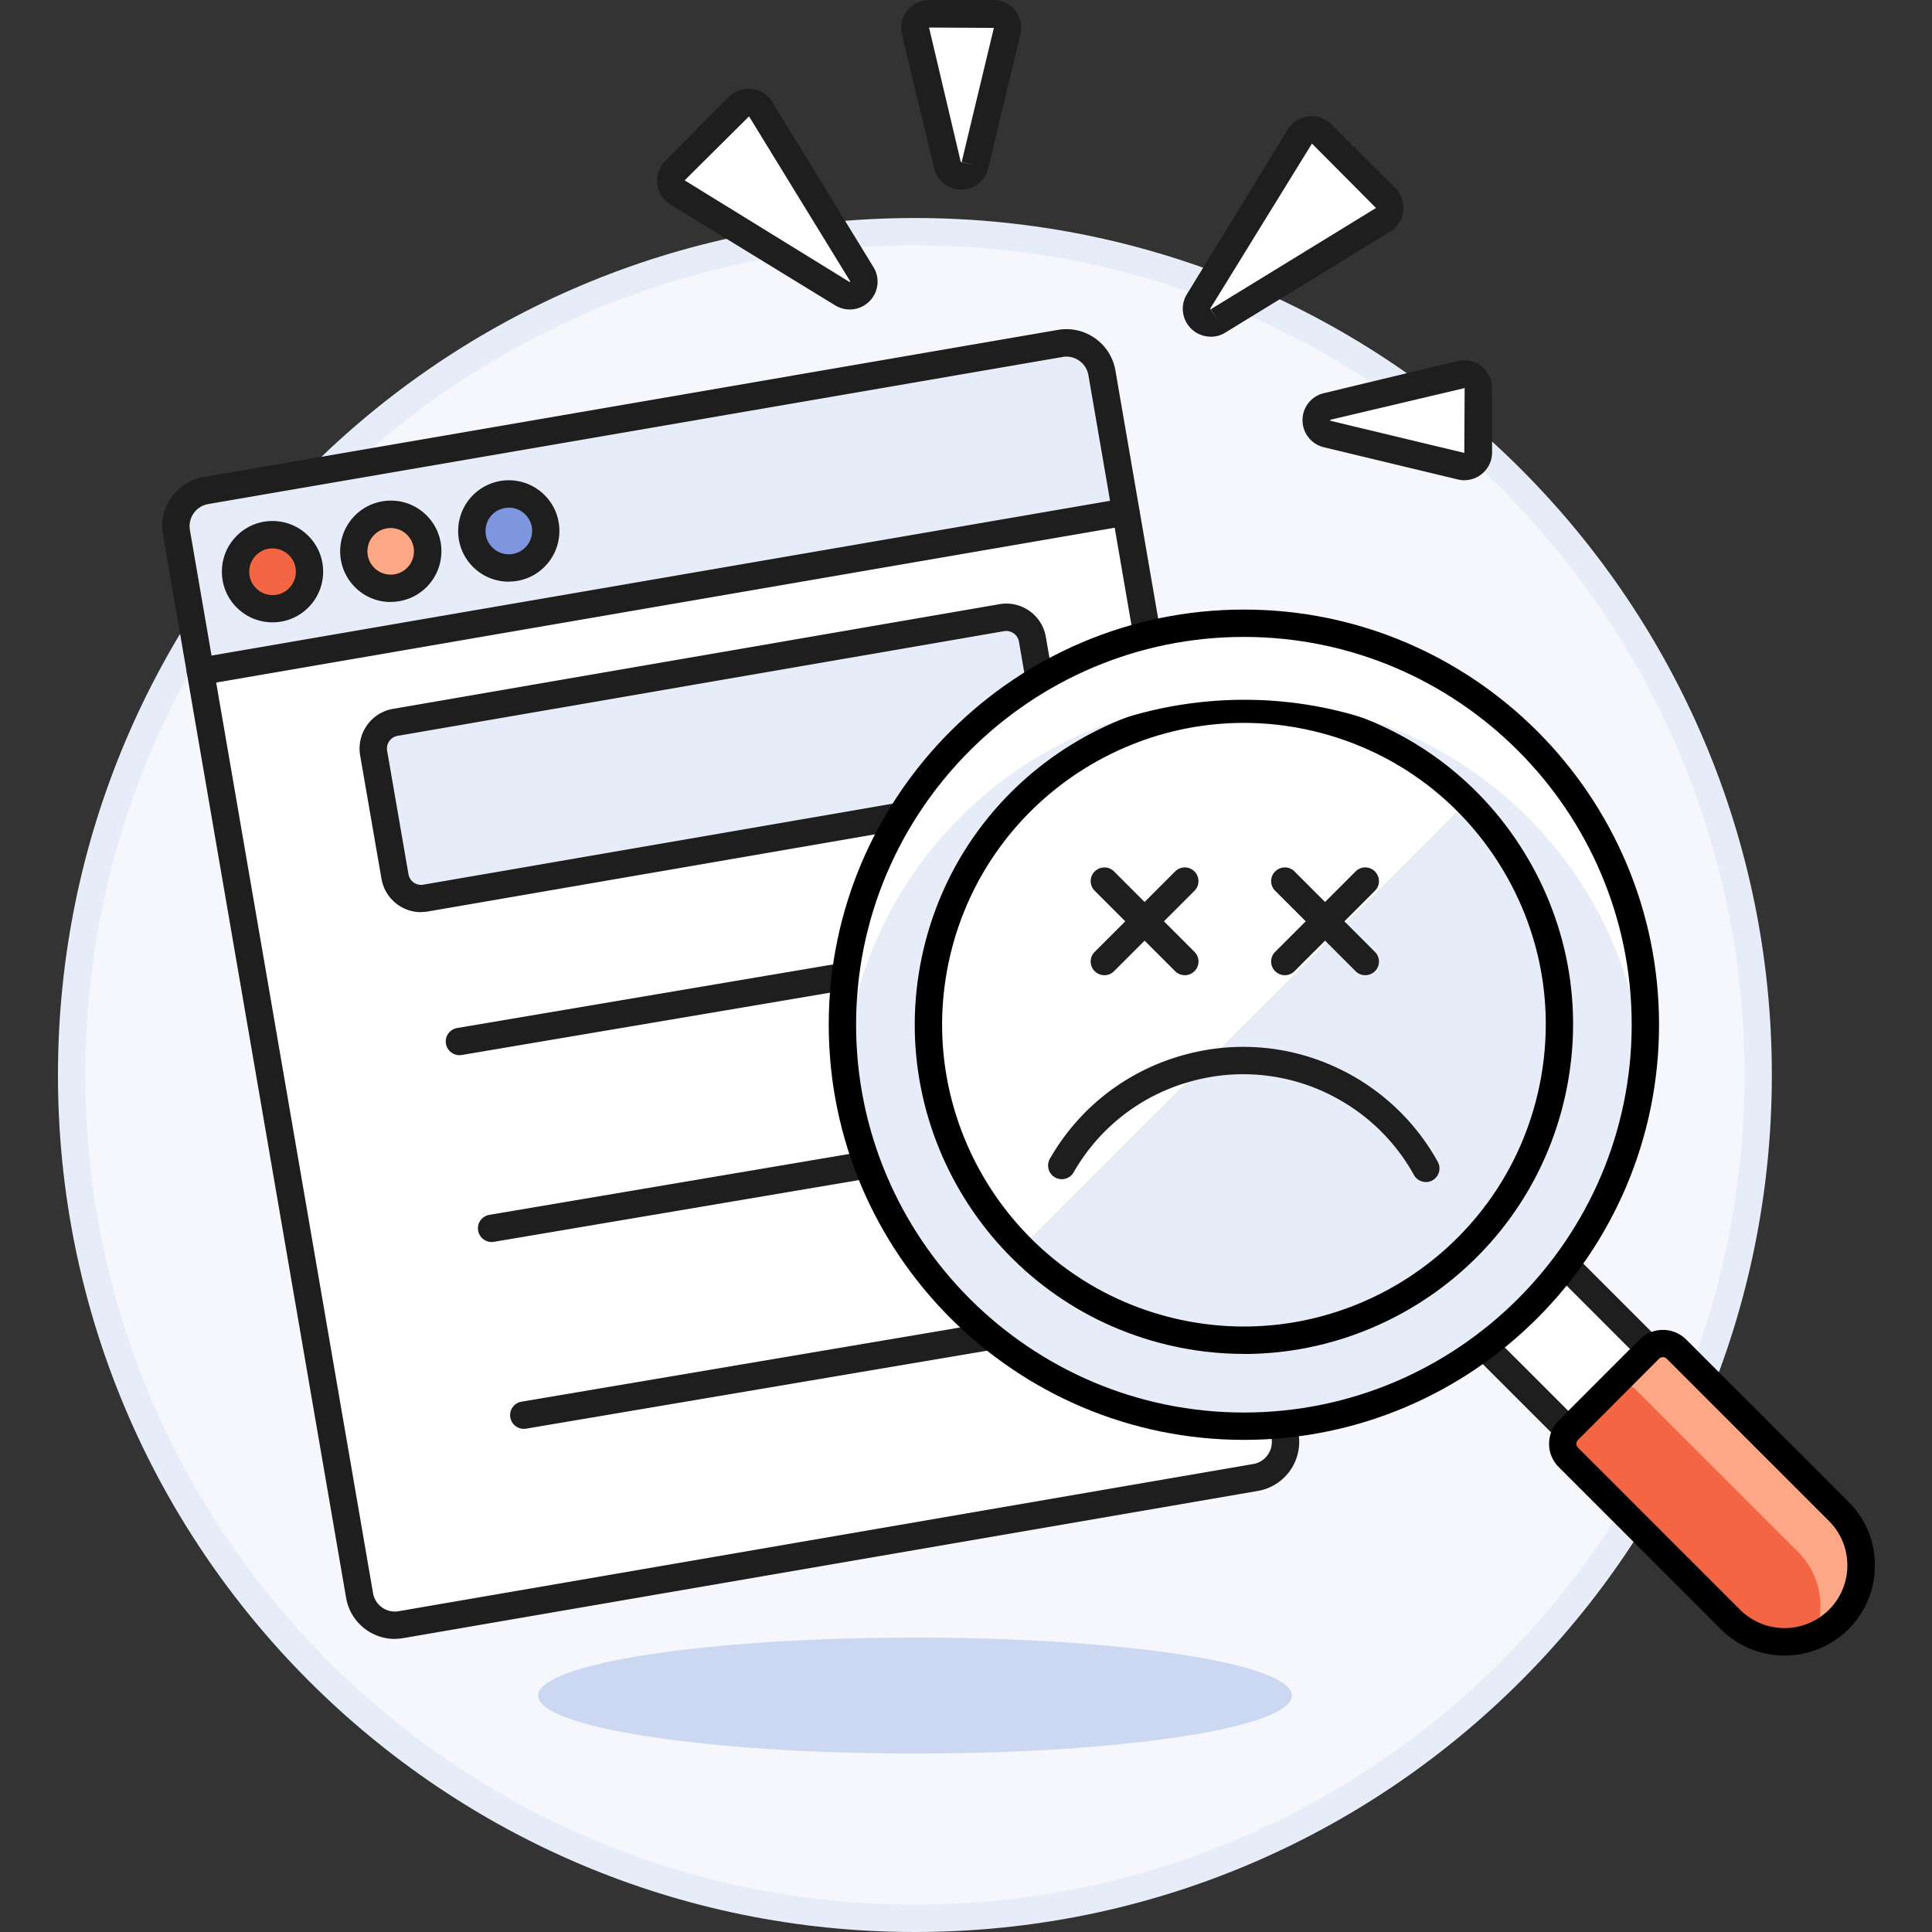<svg width="200" height="200" viewBox="0 0 200 200" fill="none" xmlns="http://www.w3.org/2000/svg">
    <rect x="0" y="0" width="200" height="200" fill="#333333" stroke="none"/>
    <g clip-path="url(#hddjgs92ga)">
        <path d="M179.676 131.338c11.075-46.922-17.985-93.938-64.908-105.013C67.846 15.25 20.83 44.311 9.756 91.233-1.32 138.155 27.74 185.171 74.663 196.246c46.923 11.074 93.939-17.986 105.013-64.908z" fill="#F5F7FC"/>
        <path d="M94.71 25.401c47.358 0 85.879 38.531 85.879 85.879 0 47.347-38.531 85.879-85.878 85.879-47.348 0-85.88-38.513-85.88-85.87 0-47.357 38.532-85.888 85.88-85.888zm0-2.832C45.72 22.57 6 62.29 6 111.29S45.72 200 94.71 200c48.991 0 88.711-39.721 88.711-88.711s-39.711-88.72-88.71-88.72z" fill="#E6EDF8"/>
        <path d="M133.732 175.524c0-3.313-17.462-6.003-39.012-6.003s-39.013 2.69-39.013 6.003 17.463 6.003 39.013 6.003c21.55 0 39.012-2.68 39.012-6.003z" fill="#CCD8F2"/>
        <path d="M133.025 148.631a3.736 3.736 0 0 1-3.049 4.314L41.511 168.18a3.697 3.697 0 0 1-4.276-3.03v-.028L18.27 55.107a3.735 3.735 0 0 1 3.05-4.314l88.436-15.235a3.737 3.737 0 0 1 4.323 3.049l18.954 110.034-.009-.01z" fill="#fff"/>
        <path d="m116.553 53.002-2.482-14.395a3.738 3.738 0 0 0-4.323-3.05L21.32 50.784a3.74 3.74 0 0 0-3.049 4.314l2.483 14.395 95.799-16.5v.01z" fill="#E6EDF8"/>
        <path d="M47.561 109.232c-.68 0-1.274-.491-1.397-1.18a1.413 1.413 0 0 1 1.161-1.633l61.318-10.374a1.413 1.413 0 0 1 1.633 1.161c.132.774-.387 1.5-1.161 1.633l-61.318 10.374c-.075.009-.16.019-.236.019z" fill="#1E1E1E"/>
        <path d="m40.916 74.788 62.781-10.837a2.748 2.748 0 0 1 3.172 2.237l2.209 12.781a2.749 2.749 0 0 1-2.237 3.172L44.06 92.977a2.748 2.748 0 0 1-3.172-2.237L38.68 77.96a2.748 2.748 0 0 1 2.237-3.172z" fill="#E6EDF8"/>
        <path d="M43.587 94.43a4.173 4.173 0 0 1-4.096-3.454l-2.21-12.78a4.175 4.175 0 0 1 3.399-4.815l62.781-10.836a4.133 4.133 0 0 1 3.105.698 4.13 4.13 0 0 1 1.699 2.69l2.209 12.781a4.123 4.123 0 0 1-.698 3.106 4.139 4.139 0 0 1-2.69 1.699L44.305 94.355a4.47 4.47 0 0 1-.708.057l-.01.019zm-2.426-18.255a1.33 1.33 0 0 0-1.085 1.539l2.209 12.78a1.322 1.322 0 0 0 1.538 1.086l62.781-10.836c.349-.057.661-.255.859-.548.208-.292.283-.641.227-.99l-2.209-12.782a1.288 1.288 0 0 0-.548-.859 1.325 1.325 0 0 0-.991-.226l-62.78 10.836zM50.893 128.573c-.68 0-1.274-.491-1.397-1.18a1.413 1.413 0 0 1 1.161-1.633l61.318-10.374c.764-.142 1.501.387 1.633 1.161a1.413 1.413 0 0 1-1.161 1.633l-61.318 10.374c-.075.009-.16.019-.236.019zM54.225 147.914c-.68 0-1.274-.491-1.397-1.18a1.413 1.413 0 0 1 1.161-1.633l61.318-10.374a1.413 1.413 0 0 1 1.633 1.161 1.413 1.413 0 0 1-1.161 1.633l-61.318 10.374c-.075.009-.16.019-.236.019zM20.744 70.918c-.68 0-1.275-.491-1.397-1.18a1.414 1.414 0 0 1 1.151-1.633l95.8-16.5a1.419 1.419 0 0 1 1.633 1.151c.132.774-.387 1.501-1.152 1.633L20.989 70.9c-.085.019-.16.019-.245.019z" fill="#1E1E1E"/>
        <path d="M24.388 59.175a3.833 3.833 0 0 0 3.823 3.833 3.833 3.833 0 0 0 3.832-3.823 3.821 3.821 0 0 0-3.823-3.833 3.833 3.833 0 0 0-3.832 3.823z" fill="#F46643"/>
        <path d="M28.21 64.423a5.22 5.22 0 0 1-3.71-1.538 5.195 5.195 0 0 1-1.528-3.71c0-1.406.547-2.718 1.538-3.71a5.19 5.19 0 0 1 3.7-1.529 5.22 5.22 0 0 1 3.71 1.539 5.195 5.195 0 0 1 1.53 3.71 5.205 5.205 0 0 1-1.54 3.71 5.19 5.19 0 0 1-3.7 1.528zm0-7.655c-.641 0-1.245.255-1.699.708a2.398 2.398 0 0 0-.707 1.709c0 .65.245 1.255.707 1.708a2.398 2.398 0 0 0 1.709.708c.642 0 1.246-.255 1.699-.708a2.393 2.393 0 0 0 .708-1.699 2.36 2.36 0 0 0-.708-1.709 2.398 2.398 0 0 0-1.709-.707v-.01z" fill="#1E1E1E"/>
        <path d="M36.612 57.07a3.833 3.833 0 0 0 3.823 3.832 3.833 3.833 0 0 0 3.833-3.823 3.821 3.821 0 0 0-3.823-3.832 3.833 3.833 0 0 0-3.833 3.823z" fill="#FCA886"/>
        <path d="M40.444 62.318a5.183 5.183 0 0 1-3.7-1.538 5.235 5.235 0 0 1-1.53-3.71 5.247 5.247 0 0 1 5.24-5.248 5.22 5.22 0 0 1 3.71 1.538 5.196 5.196 0 0 1 1.529 3.71 5.239 5.239 0 0 1-5.24 5.239l-.009.01zm0-7.655a2.405 2.405 0 0 0-2.407 2.407h-1.416 1.416c0 .642.246 1.246.708 1.709a2.405 2.405 0 0 0 4.106-1.699 2.413 2.413 0 0 0-2.407-2.417z" fill="#1E1E1E"/>
        <path d="M48.845 54.965a3.833 3.833 0 0 0 3.823 3.832 3.833 3.833 0 0 0 3.832-3.823 3.821 3.821 0 0 0-3.823-3.832 3.833 3.833 0 0 0-3.832 3.823z" fill="#7E96DD"/>
        <path d="M52.667 60.213a5.22 5.22 0 0 1-3.71-1.538 5.196 5.196 0 0 1-1.528-3.71 5.247 5.247 0 0 1 5.238-5.248c1.398 0 2.719.547 3.71 1.538a5.196 5.196 0 0 1 1.53 3.71 5.204 5.204 0 0 1-1.54 3.71 5.19 5.19 0 0 1-3.7 1.529v.01zm0-7.655a2.405 2.405 0 0 0-2.407 2.407c0 .651.246 1.255.709 1.709a2.398 2.398 0 0 0 1.708.708c.642 0 1.246-.255 1.699-.708a2.398 2.398 0 0 0 .708-1.709 2.36 2.36 0 0 0-.708-1.709 2.398 2.398 0 0 0-1.709-.707v.009z" fill="#1E1E1E"/>
        <path d="M40.878 169.662c-2.454 0-4.625-1.765-5.05-4.257L16.874 55.343c-.482-2.804 1.406-5.475 4.2-5.957l88.437-15.235a5.119 5.119 0 0 1 3.851.869 5.137 5.137 0 0 1 2.105 3.332l18.954 110.034a5.162 5.162 0 0 1-4.209 5.956l-88.466 15.235a5.516 5.516 0 0 1-.868.076v.009zm69.511-132.745c-.132 0-.264.01-.396.038L21.556 52.18a2.326 2.326 0 0 0-1.898 2.68l18.954 110.034a2.292 2.292 0 0 0 2.653 1.898l88.465-15.235a2.32 2.32 0 0 0 1.897-2.681L112.673 38.843a2.288 2.288 0 0 0-.953-1.501 2.279 2.279 0 0 0-1.331-.425z" fill="#1E1E1E"/>
        <path d="M137.376 44.931a1.466 1.466 0 0 1-1.086-1.765 1.478 1.478 0 0 1 1.086-1.086l13.857-3.332a1.462 1.462 0 0 1 1.803 1.426l.019 6.664c0 .812-.652 1.463-1.454 1.463a1.46 1.46 0 0 1-.349-.038l-13.876-3.332z" fill="#fff"/>
        <path d="M151.592 49.717c-.227 0-.453-.029-.68-.085L137.046 46.3a2.886 2.886 0 0 1-2.134-3.464 2.859 2.859 0 0 1 2.134-2.134l13.847-3.332a2.86 2.86 0 0 1 2.181.35 2.858 2.858 0 0 1 1.368 2.435l.019 6.664a2.86 2.86 0 0 1-.84 2.039 2.834 2.834 0 0 1-2.029.85h-.01l.01.009zm.028-9.543-13.913 3.285v.094l13.875 3.332.038-6.702v-.01z" fill="#1E1E1E"/>
        <path d="M126.077 33.217a1.462 1.462 0 0 1-2.01-.5 1.466 1.466 0 0 1 0-1.52l10.449-17.066a1.46 1.46 0 0 1 2.275-.274l6.636 6.598c.576.566.576 1.5 0 2.067a1.54 1.54 0 0 1-.274.217l-17.094 10.478h.018z" fill="#fff"/>
        <path d="M125.332 34.85a2.877 2.877 0 0 1-2.473-1.397 2.871 2.871 0 0 1 0-2.983l10.459-17.066c.831-1.35 2.605-1.784 3.955-.954.198.123.368.255.529.416l6.635 6.598a2.888 2.888 0 0 1 .01 4.078c-.161.16-.34.302-.529.424l-17.094 10.478a2.86 2.86 0 0 1-1.482.415l-.01-.009zm10.478-19.983-10.525 17.076.802 1.274-.736-1.208 17.095-10.478-6.627-6.664h-.009z" fill="#1E1E1E"/>
        <path d="M100.931 17.095a1.456 1.456 0 0 1-1.765 1.076 1.452 1.452 0 0 1-1.076-1.076L94.758 3.238a1.464 1.464 0 0 1 1.076-1.766c.113-.028.226-.037.34-.037l6.654-.02a1.473 1.473 0 0 1 1.435 1.813l-3.332 13.876v-.01z" fill="#fff"/>
        <path d="M99.506 19.634a2.79 2.79 0 0 1-.68-.085 2.863 2.863 0 0 1-2.123-2.124L93.37 3.568A2.886 2.886 0 0 1 95.494.094c.218-.056.444-.075.67-.085l6.665-.019a2.876 2.876 0 0 1 2.879 2.87c0 .236-.029.463-.076.69L102.3 17.424a2.889 2.889 0 0 1-2.803 2.209h.01zM96.174 2.85l3.285 13.913 1.472.33-1.378-.33 3.332-13.876-6.702-.037h-.009z" fill="#1E1E1E"/>
        <path d="M89.217 28.393a1.46 1.46 0 0 1-.481 2.01 1.442 1.442 0 0 1-1.53 0L70.14 19.956a1.46 1.46 0 0 1-.273-2.275l6.588-6.636a1.453 1.453 0 0 1 2.067 0c.085.085.151.17.217.274l10.478 17.085v-.01z" fill="#fff"/>
        <path d="M87.97 32.037c-.518 0-1.037-.142-1.51-.425l-17.066-10.45a2.89 2.89 0 0 1-.538-4.492l6.589-6.636a2.888 2.888 0 0 1 4.503.529l10.468 17.085c.406.651.528 1.425.349 2.18a2.878 2.878 0 0 1-2.803 2.209h.009zM77.54 12.045l-6.664 6.626 17.076 10.525.066-.066L77.54 12.045z" fill="#1E1E1E"/>
        <path d="m152.555 138.267 8.401-8.401 9.798 9.798-8.401 8.401-9.798-9.798z" fill="#fff"/>
        <path d="M162.353 149.481c-.378 0-.736-.151-1.001-.415l-9.798-9.798a1.408 1.408 0 0 1 0-2.002l8.401-8.401c.529-.528 1.473-.528 2.002 0l9.798 9.798a1.41 1.41 0 0 1 0 2.002l-8.401 8.401a1.417 1.417 0 0 1-1.001.415zm-7.797-11.214 7.797 7.797 6.4-6.4-7.797-7.797-6.4 6.4z" fill="#1E1E1E"/>
        <path d="M190.341 156.457a7.908 7.908 0 0 1 0 11.195 7.909 7.909 0 0 1-11.196 0l-16.792-16.793a1.971 1.971 0 0 1 0-2.794l8.392-8.401a1.971 1.971 0 0 1 2.794 0l16.792 16.793h.01z" fill="#F46643"/>
        <path d="M166.553 143.865a1.97 1.97 0 0 1 2.794 0l16.792 16.792a7.909 7.909 0 0 1 1.68 8.694 7.926 7.926 0 0 0 4.201-10.393 7.87 7.87 0 0 0-1.68-2.501l-16.793-16.793a1.971 1.971 0 0 0-2.794 0l-4.181 4.191" fill="#FCA886"/>
        <path d="M184.743 171.38a9.297 9.297 0 0 1-6.598-2.728l-16.793-16.792a3.367 3.367 0 0 1-.991-2.398c0-.906.35-1.756.991-2.398l8.392-8.401a3.408 3.408 0 0 1 4.805 0l16.802 16.793a9.268 9.268 0 0 1 2.737 6.598 9.268 9.268 0 0 1-2.737 6.598 9.297 9.297 0 0 1-6.599 2.728h-.009zm-12.601-30.885a.573.573 0 0 0-.397.16l-8.391 8.401a.559.559 0 0 0-.01.793l16.793 16.793a6.52 6.52 0 0 0 9.194 0 6.465 6.465 0 0 0 1.906-4.597c0-1.737-.679-3.37-1.906-4.597l-16.793-16.793a.549.549 0 0 0-.396-.16z" fill="#000"/>
        <path d="M128.767 147.64c22.954 0 41.562-18.608 41.562-41.561 0-22.954-18.608-41.561-41.562-41.561-22.953 0-41.56 18.607-41.56 41.561 0 22.953 18.607 41.561 41.56 41.561z" fill="#E6EDF8"/>
        <path d="M128.768 138.73c18.032 0 32.65-14.619 32.65-32.651 0-18.032-14.618-32.65-32.65-32.65-18.033 0-32.65 14.618-32.65 32.65 0 18.032 14.617 32.651 32.65 32.651z" fill="#E6EDF8"/>
        <path d="M128.768 73.428c-18.038 0-32.65 14.631-32.641 32.66a32.65 32.65 0 0 0 9.562 23.079l46.168-46.177a32.541 32.541 0 0 0-23.089-9.562z" fill="#fff"/>
        <path d="M128.768 140.155c-2.586 0-5.21-.293-7.825-.916-18.284-4.314-29.649-22.701-25.335-40.985 4.313-18.284 22.701-29.65 40.985-25.326 8.854 2.086 16.368 7.504 21.154 15.245 4.785 7.74 6.267 16.887 4.172 25.741-3.7 15.659-17.718 26.25-33.16 26.25l.009-.009zm-30.404-41.25c-3.955 16.764 6.466 33.623 23.23 37.578 16.764 3.955 33.623-6.466 37.578-23.23 1.916-8.118.557-16.5-3.832-23.598-4.39-7.099-11.28-12.064-19.398-13.98-16.764-3.965-33.623 6.466-37.578 23.22v.01z" fill="#000"/>
        <path d="M170.14 110.11c-2.143-22.844-22.399-39.627-45.242-37.484-19.88 1.86-35.624 17.604-37.484 37.484a40.75 40.75 0 0 1-.198-4.031c0-22.956 18.614-41.552 41.571-41.552 22.946 0 41.542 18.605 41.551 41.552 0 1.359-.066 2.709-.198 4.031z" fill="#fff"/>
        <path d="M128.767 149.056c-23.692 0-42.977-19.275-42.977-42.977 0-23.702 19.275-42.977 42.977-42.977 23.702 0 42.977 19.275 42.977 42.977 0 23.702-19.275 42.977-42.977 42.977zm0-83.122c-22.135 0-40.145 18.01-40.145 40.145s18.01 40.145 40.145 40.145 40.146-18.01 40.146-40.145-18.011-40.145-40.146-40.145z" fill="#000"/>
        <path d="M147.608 122.362c-.5 0-.981-.265-1.236-.727a20.168 20.168 0 0 0-7.58-7.712 20.1 20.1 0 0 0-15.348-2.02 20.067 20.067 0 0 0-12.281 9.42 1.417 1.417 0 1 1-2.454-1.415c3.077-5.334 8.052-9.147 13.998-10.742 5.947-1.596 12.158-.774 17.491 2.303a23.07 23.07 0 0 1 8.637 8.797c.378.68.133 1.548-.556 1.926a1.394 1.394 0 0 1-.69.179l.019-.009zM122.651 100.953c-.359 0-.727-.141-1.001-.415l-8.325-8.325a1.407 1.407 0 0 1 0-2.001c.557-.548 1.454-.557 2.001 0l8.326 8.325a1.409 1.409 0 0 1 0 2.001 1.423 1.423 0 0 1-1.001.415z" fill="#1E1E1E"/>
        <path d="M114.325 100.953c-.358 0-.726-.141-1-.415a1.407 1.407 0 0 1 0-2.001l8.325-8.326a1.408 1.408 0 0 1 2.002 0c.547.557.556 1.454 0 2.002l-8.326 8.325a1.423 1.423 0 0 1-1.001.415zM141.332 100.953c-.359 0-.727-.141-1.001-.415l-8.325-8.325a1.407 1.407 0 0 1 0-2.001c.556-.548 1.453-.557 2.001 0l8.325 8.325a1.407 1.407 0 0 1 0 2.001 1.423 1.423 0 0 1-1 .415z" fill="#1E1E1E"/>
        <path d="M133.006 100.953a1.42 1.42 0 0 1-1-.415 1.407 1.407 0 0 1 0-2.001l8.325-8.326a1.407 1.407 0 0 1 2.001 0c.548.557.557 1.454 0 2.002l-8.325 8.325a1.423 1.423 0 0 1-1.001.415z" fill="#1E1E1E"/>
    </g>
    <defs>
        <clipPath id="hddjgs92ga">
            <path fill="#fff" transform="translate(6)" d="M0 0h188.078v200H0z"/>
        </clipPath>
    </defs>
</svg>
